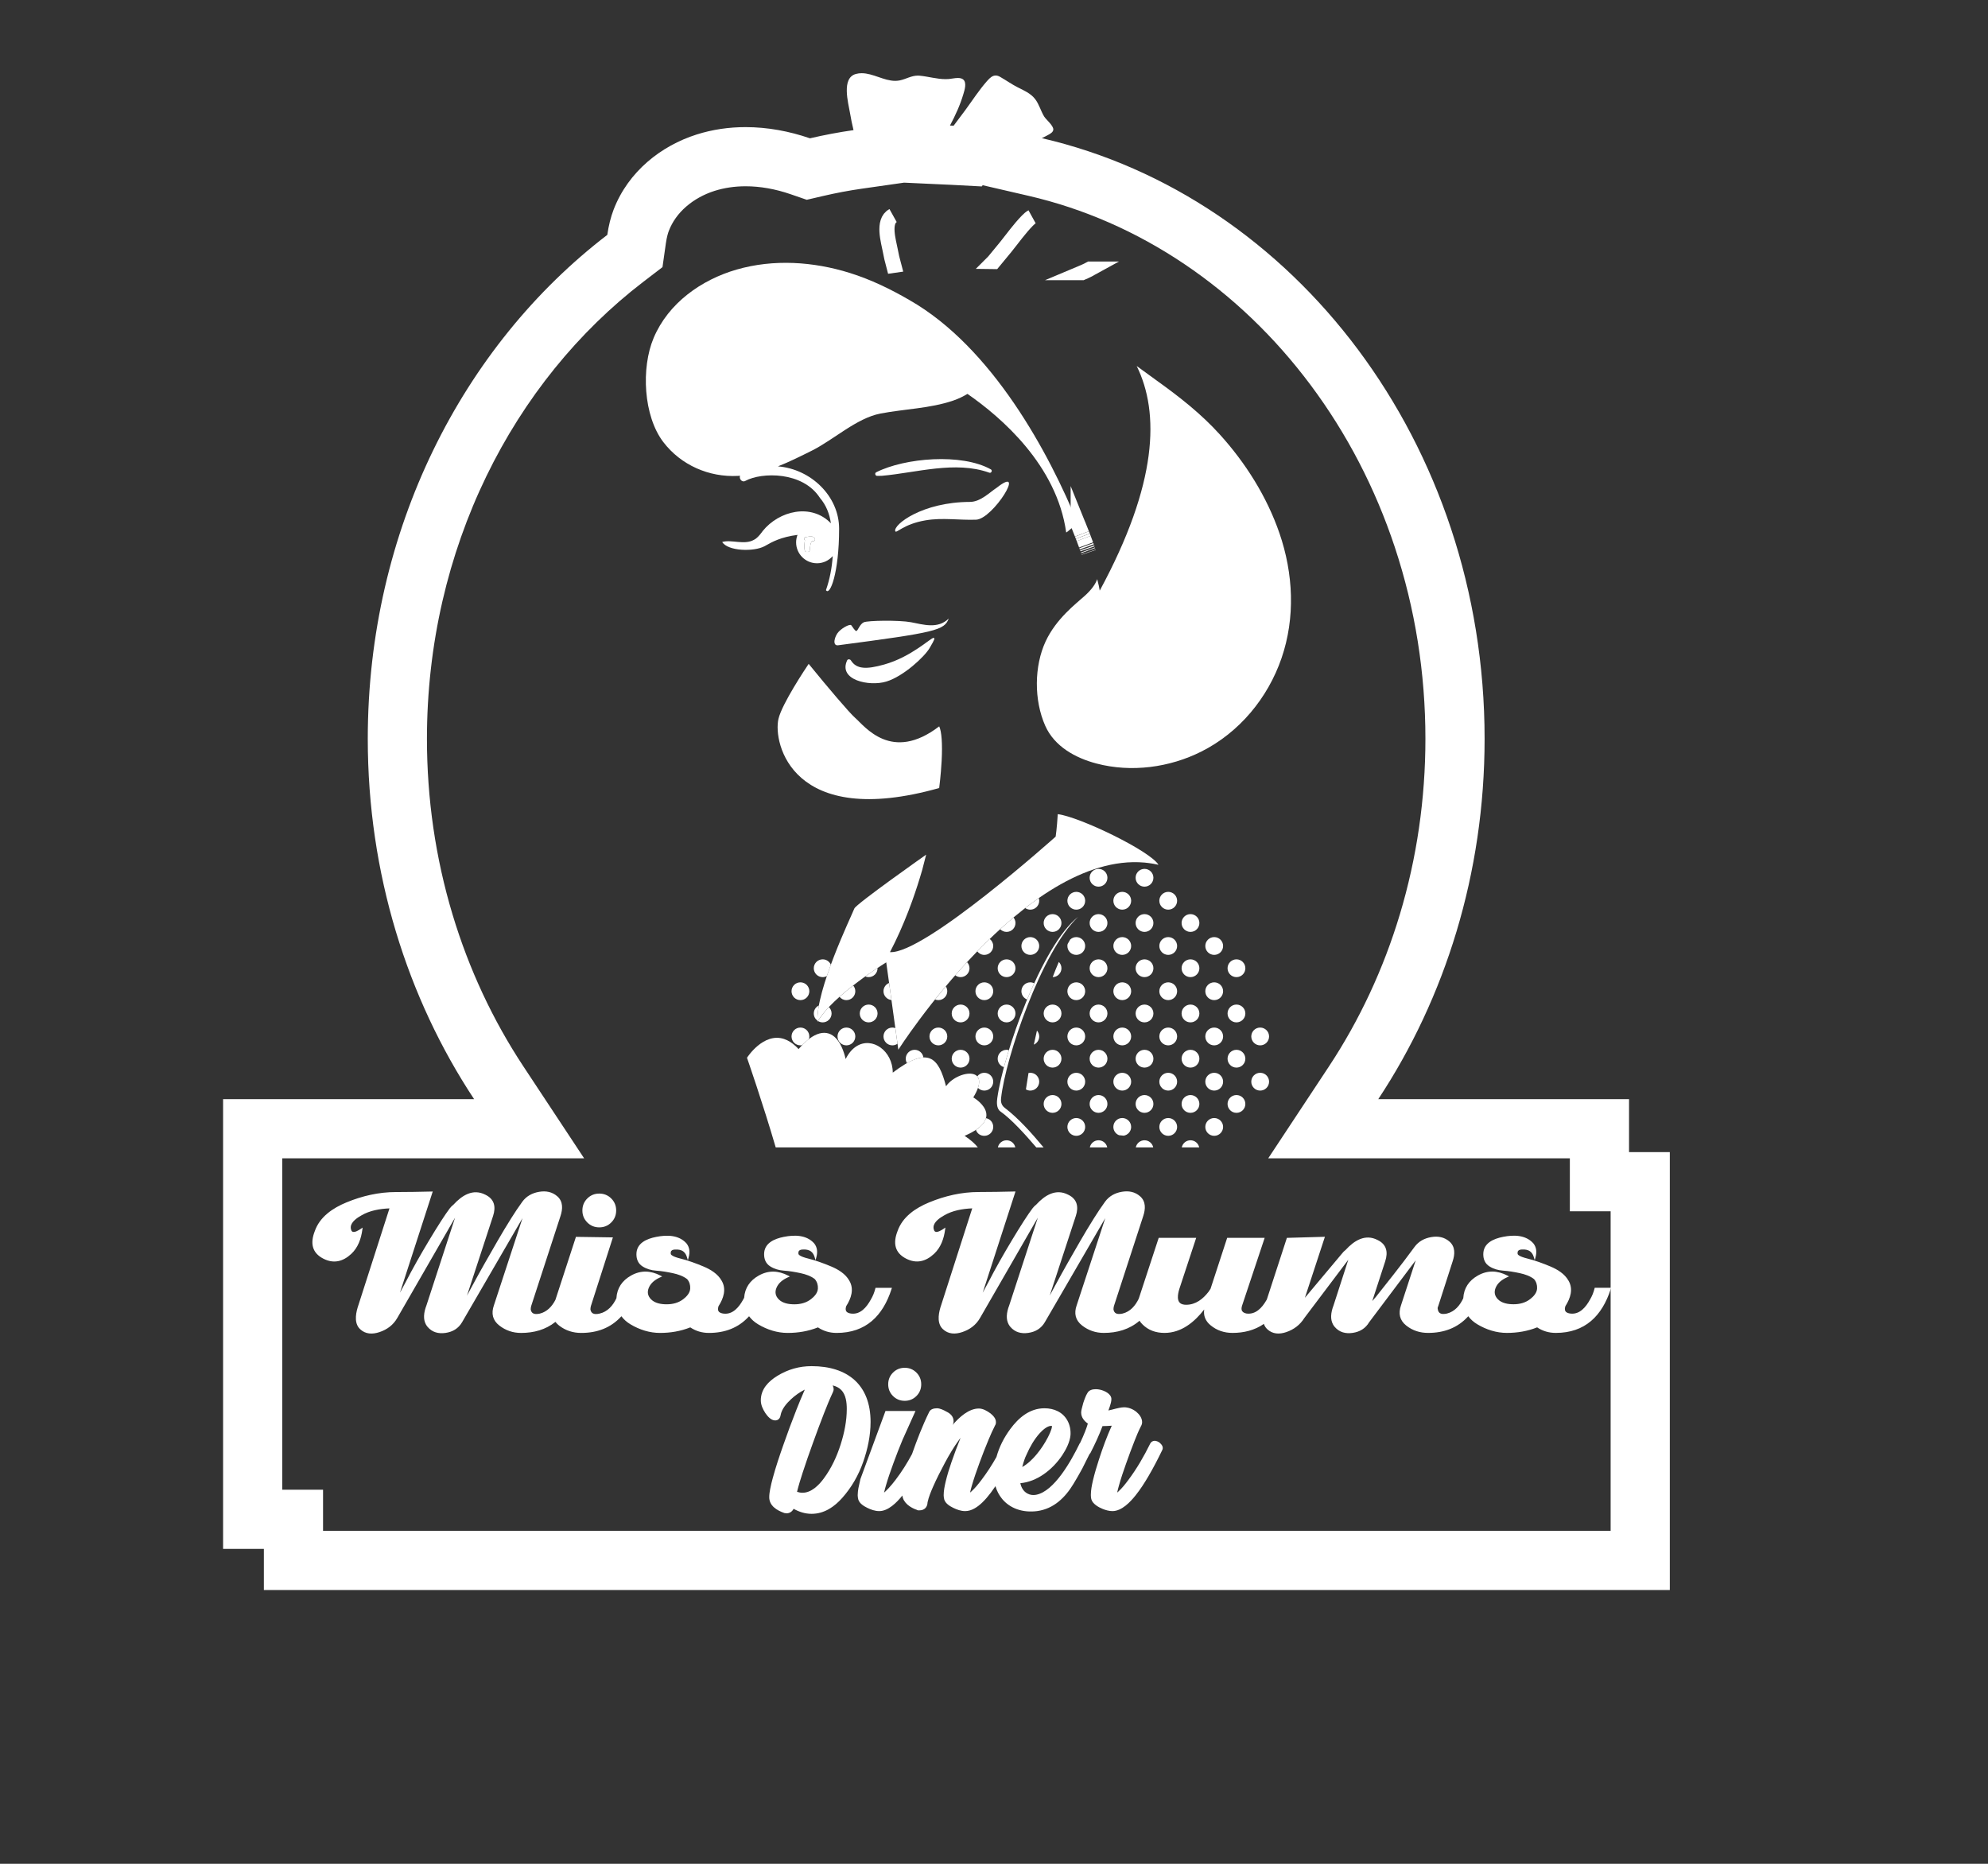 <?xml version="1.0" encoding="UTF-8"?>
<svg id="Layer_1" xmlns="http://www.w3.org/2000/svg" version="1.1" viewBox="0 0 4535.43 4251.97">
  <rect x="0" y="0" width="4535.43" height="4251.97" fill="#333333" stroke="none"/>
  <!-- Generator: Adobe Illustrator 29.1.0, SVG Export Plug-In . SVG Version: 2.1.0 Build 142)  -->
  <defs>
    <style>
      .st0 {
        fill-rule: evenodd;
      }

      .st0, .st1, .st2 {
        fill: #fff;
      }

      .st3 {
        fill: #fff8bd;
      }

      .st4 {
        fill: #fde8d6;
      }

      .st2 {
        stroke: #fff;
        stroke-miterlimit: 22.93;
        stroke-width: 34px;
      }
    </style>
  </defs>
  <path class="st1" d="M2296.42,2229.17c11.22,0,20.31-9.09,20.31-20.3s-9.09-20.29-20.31-20.29-20.3,9.1-20.3,20.29,9.09,20.3,20.3,20.3"/>
  <path class="st1" d="M2296.42,2332.38c11.22,0,20.31-9.09,20.31-20.31s-9.09-20.3-20.31-20.3-20.3,9.09-20.3,20.3,9.09,20.31,20.3,20.31"/>
  <path class="st1" d="M2401.31,2538.76c11.21,0,20.3-9.09,20.3-20.29s-9.09-20.3-20.3-20.3-20.3,9.1-20.3,20.3,9.07,20.29,20.3,20.29"/>
  <path class="st1" d="M2401.31,2435.57c11.21,0,20.3-9.09,20.3-20.3s-9.09-20.3-20.3-20.3-20.3,9.09-20.3,20.3,9.07,20.3,20.3,20.3"/>
  <path class="st1" d="M2401.31,2332.38c11.21,0,20.3-9.09,20.3-20.31s-9.09-20.3-20.3-20.3-20.3,9.09-20.3,20.3,9.07,20.31,20.3,20.31"/>
  <path class="st1" d="M2350.55,2178.42c11.21,0,20.32-9.1,20.32-20.29s-9.11-20.3-20.32-20.3-20.3,9.09-20.3,20.3,9.08,20.29,20.3,20.29"/>
  <path class="st1" d="M1826.11,2241.02c-11.2,0-20.3,9.09-20.3,20.3s9.1,20.3,20.3,20.3,20.3-9.1,20.3-20.3-9.09-20.3-20.3-20.3"/>
  <path class="st1" d="M2401.31,2125.98c11.21,0,20.3-9.09,20.3-20.29s-9.09-20.29-20.3-20.29-20.3,9.09-20.3,20.29,9.07,20.29,20.3,20.29"/>
  <path class="st1" d="M2245.67,2384.82c11.2,0,20.29-9.09,20.29-20.3s-9.09-20.31-20.29-20.31-20.29,9.09-20.29,20.31,9.07,20.3,20.29,20.3"/>
  <path class="st1" d="M2191.53,2435.57c11.22,0,20.3-9.09,20.3-20.3s-9.08-20.3-20.3-20.3-20.3,9.09-20.3,20.3,9.07,20.3,20.3,20.3"/>
  <path class="st1" d="M2245.67,2281.62c11.2,0,20.29-9.09,20.29-20.3s-9.09-20.3-20.29-20.3-20.29,9.09-20.29,20.3,9.07,20.3,20.29,20.3"/>
  <path class="st1" d="M2191.53,2332.38c11.22,0,20.3-9.09,20.3-20.31s-9.08-20.3-20.3-20.3-20.3,9.09-20.3,20.3,9.07,20.31,20.3,20.31"/>
  <path class="st1" d="M2770.1,2178.42c11.23,0,20.29-9.1,20.29-20.29s-9.06-20.3-20.29-20.3-20.31,9.09-20.31,20.3,9.09,20.29,20.31,20.29"/>
  <path class="st1" d="M2665.22,2281.62c11.21,0,20.29-9.09,20.29-20.3s-9.08-20.3-20.29-20.3-20.32,9.09-20.32,20.3,9.08,20.3,20.32,20.3"/>
  <path class="st1" d="M2665.22,2178.42c11.21,0,20.29-9.1,20.29-20.29s-9.08-20.3-20.29-20.3-20.32,9.09-20.32,20.3,9.08,20.29,20.32,20.29"/>
  <path class="st1" d="M2665.22,2384.82c11.21,0,20.29-9.09,20.29-20.3s-9.08-20.31-20.29-20.31-20.32,9.09-20.32,20.31,9.08,20.3,20.32,20.3"/>
  <path class="st1" d="M2715.97,2538.76c11.21,0,20.3-9.09,20.3-20.29s-9.09-20.3-20.3-20.3-20.3,9.1-20.3,20.3,9.07,20.29,20.3,20.29"/>
  <path class="st1" d="M2665.22,2488.01c11.21,0,20.29-9.09,20.29-20.3s-9.08-20.3-20.29-20.3-20.32,9.09-20.32,20.3,9.08,20.3,20.32,20.3"/>
  <path class="st1" d="M2665.22,2075.24c11.21,0,20.29-9.1,20.29-20.31s-9.08-20.3-20.29-20.3-20.32,9.08-20.32,20.3,9.08,20.31,20.32,20.31"/>
  <path class="st1" d="M2611.08,2229.17c11.2,0,20.3-9.09,20.3-20.3s-9.1-20.29-20.3-20.29-20.3,9.1-20.3,20.29,9.08,20.3,20.3,20.3"/>
  <path class="st1" d="M2665.22,2591.21c11.21,0,20.29-9.09,20.29-20.3s-9.08-20.29-20.29-20.29-20.32,9.09-20.32,20.29,9.08,20.3,20.32,20.3"/>
  <path class="st1" d="M2611.08,2435.57c11.2,0,20.3-9.09,20.3-20.3s-9.1-20.3-20.3-20.3-20.3,9.09-20.3,20.3,9.08,20.3,20.3,20.3"/>
  <path class="st1" d="M2715.97,2435.57c11.21,0,20.3-9.09,20.3-20.3s-9.09-20.3-20.3-20.3-20.3,9.09-20.3,20.3,9.07,20.3,20.3,20.3"/>
  <path class="st1" d="M2611.08,2332.38c11.2,0,20.3-9.09,20.3-20.31s-9.1-20.3-20.3-20.3-20.3,9.09-20.3,20.3,9.08,20.31,20.3,20.31"/>
  <path class="st1" d="M2611.08,2125.98c11.2,0,20.3-9.09,20.3-20.29s-9.1-20.29-20.3-20.29-20.3,9.09-20.3,20.29,9.08,20.29,20.3,20.29"/>
  <path class="st1" d="M2611.08,2022.79c11.2,0,20.3-9.09,20.3-20.3s-9.1-20.3-20.3-20.3-20.3,9.09-20.3,20.3,9.08,20.3,20.3,20.3"/>
  <path class="st1" d="M2611.08,2538.76c11.2,0,20.3-9.09,20.3-20.29s-9.1-20.3-20.3-20.3-20.3,9.1-20.3,20.3,9.08,20.29,20.3,20.29"/>
  <path class="st1" d="M2820.85,2538.76c11.23,0,20.3-9.09,20.3-20.29s-9.08-20.3-20.3-20.3-20.3,9.1-20.3,20.3,9.09,20.29,20.3,20.29"/>
  <path class="st1" d="M2820.85,2435.57c11.23,0,20.3-9.09,20.3-20.3s-9.08-20.3-20.3-20.3-20.3,9.09-20.3,20.3,9.09,20.3,20.3,20.3"/>
  <path class="st1" d="M2874.98,2384.82c11.22,0,20.3-9.09,20.3-20.3s-9.08-20.31-20.3-20.31-20.31,9.09-20.31,20.31,9.1,20.3,20.31,20.3"/>
  <path class="st1" d="M2820.85,2229.17c11.23,0,20.3-9.09,20.3-20.3s-9.08-20.29-20.3-20.29-20.3,9.1-20.3,20.29,9.09,20.3,20.3,20.3"/>
  <path class="st1" d="M2874.98,2488.01c11.22,0,20.3-9.09,20.3-20.3s-9.08-20.3-20.3-20.3-20.31,9.09-20.31,20.3,9.1,20.3,20.31,20.3"/>
  <path class="st1" d="M2770.1,2591.21c11.23,0,20.29-9.09,20.29-20.3s-9.06-20.29-20.29-20.29-20.31,9.09-20.31,20.29,9.09,20.3,20.31,20.3"/>
  <path class="st1" d="M2715.97,2125.98c11.21,0,20.3-9.09,20.3-20.29s-9.09-20.29-20.3-20.29-20.3,9.09-20.3,20.29,9.07,20.29,20.3,20.29"/>
  <path class="st1" d="M2715.97,2332.38c11.21,0,20.3-9.09,20.3-20.31s-9.09-20.3-20.3-20.3-20.3,9.09-20.3,20.3,9.07,20.31,20.3,20.31"/>
  <path class="st1" d="M2770.1,2281.62c11.23,0,20.29-9.09,20.29-20.3s-9.06-20.3-20.29-20.3-20.31,9.09-20.31,20.3,9.09,20.3,20.31,20.3"/>
  <path class="st1" d="M2715.97,2229.17c11.21,0,20.3-9.09,20.3-20.3s-9.09-20.29-20.3-20.29-20.3,9.1-20.3,20.29,9.07,20.3,20.3,20.3"/>
  <path class="st1" d="M2770.1,2384.82c11.23,0,20.29-9.09,20.29-20.3s-9.06-20.31-20.29-20.31-20.31,9.09-20.31,20.31,9.09,20.3,20.31,20.3"/>
  <path class="st1" d="M2770.1,2488.01c11.23,0,20.29-9.09,20.29-20.3s-9.06-20.3-20.29-20.3-20.31,9.09-20.31,20.3,9.09,20.3,20.31,20.3"/>
  <path class="st1" d="M2820.85,2332.38c11.23,0,20.3-9.09,20.3-20.31s-9.08-20.3-20.3-20.3-20.3,9.09-20.3,20.3,9.09,20.31,20.3,20.31"/>
  <path class="st1" d="M2455.44,2075.24c11.22,0,20.3-9.1,20.3-20.31s-9.08-20.3-20.3-20.3-20.3,9.08-20.3,20.3,9.08,20.31,20.3,20.31"/>
  <path class="st1" d="M2455.44,2281.62c11.22,0,20.3-9.09,20.3-20.3s-9.08-20.3-20.3-20.3-20.3,9.09-20.3,20.3,9.08,20.3,20.3,20.3"/>
  <path class="st1" d="M2455.44,2488.01c11.22,0,20.3-9.09,20.3-20.3s-9.08-20.3-20.3-20.3-20.3,9.09-20.3,20.3,9.08,20.3,20.3,20.3"/>
  <path class="st1" d="M2455.44,2384.82c11.22,0,20.3-9.09,20.3-20.3s-9.08-20.31-20.3-20.31-20.3,9.09-20.3,20.31,9.08,20.3,20.3,20.3"/>
  <path class="st1" d="M2506.19,2538.76c11.22,0,20.31-9.09,20.31-20.29s-9.09-20.3-20.31-20.3-20.3,9.1-20.3,20.3,9.09,20.29,20.3,20.29"/>
  <path class="st1" d="M2455.44,2591.21c11.22,0,20.3-9.09,20.3-20.3s-9.08-20.29-20.3-20.29-20.3,9.09-20.3,20.29,9.08,20.3,20.3,20.3"/>
  <path class="st1" d="M2552.99,2589.79c3.55.29,7.11.65,10.63,1.07,9.64-1.58,17-9.88,17-19.96,0-11.21-9.1-20.3-20.31-20.3s-20.29,9.09-20.29,20.3c0,8.62,5.39,15.95,12.97,18.89"/>
  <path class="st1" d="M2560.32,2488.01c11.21,0,20.32-9.09,20.32-20.3s-9.11-20.3-20.32-20.3-20.29,9.09-20.29,20.3,9.07,20.3,20.29,20.3"/>
  <path class="st1" d="M2560.32,2281.62c11.21,0,20.32-9.09,20.32-20.3s-9.11-20.3-20.32-20.3-20.29,9.09-20.29,20.3,9.07,20.3,20.29,20.3"/>
  <path class="st1" d="M2560.32,2384.82c11.21,0,20.32-9.09,20.32-20.3s-9.11-20.31-20.32-20.31-20.29,9.09-20.29,20.31,9.07,20.3,20.29,20.3"/>
  <path class="st1" d="M2506.19,2435.57c11.22,0,20.31-9.09,20.31-20.3s-9.09-20.3-20.31-20.3-20.3,9.09-20.3,20.3,9.09,20.3,20.3,20.3"/>
  <path class="st1" d="M2560.32,2075.24c11.21,0,20.32-9.1,20.32-20.31s-9.11-20.3-20.32-20.3-20.29,9.08-20.29,20.3,9.07,20.31,20.29,20.31"/>
  <path class="st1" d="M2560.32,2178.42c11.21,0,20.32-9.1,20.32-20.29s-9.11-20.3-20.32-20.3-20.29,9.09-20.29,20.3,9.07,20.29,20.29,20.29"/>
  <path class="st1" d="M2506.19,2125.98c11.22,0,20.31-9.09,20.31-20.29s-9.09-20.29-20.31-20.29-20.3,9.09-20.3,20.29,9.09,20.29,20.3,20.29"/>
  <path class="st1" d="M2506.19,2229.17c11.22,0,20.31-9.09,20.31-20.3s-9.09-20.29-20.31-20.29-20.3,9.1-20.3,20.29,9.09,20.3,20.3,20.3"/>
  <path class="st1" d="M2506.19,2332.38c11.22,0,20.31-9.09,20.31-20.31s-9.09-20.3-20.31-20.3-20.3,9.09-20.3,20.3,9.09,20.31,20.3,20.31"/>
  <path class="st1" d="M2506.19,2022.79c11.22,0,20.31-9.09,20.31-20.3s-9.09-20.3-20.31-20.3-20.3,9.09-20.3,20.3,9.09,20.3,20.3,20.3"/>
  <path class="st1" d="M1981.76,2291.77c-11.21,0-20.3,9.09-20.3,20.3s9.09,20.31,20.3,20.31,20.3-9.09,20.3-20.31-9.09-20.3-20.3-20.3"/>
  <path class="st1" d="M1931.01,2344.21c-11.21,0-20.3,9.09-20.3,20.3s9.09,20.31,20.3,20.31,20.3-9.09,20.3-20.31-9.08-20.3-20.3-20.3"/>
  <path class="st1" d="M2316.32,2617.66c-1.86-9.29-10.06-16.3-19.9-16.3s-18.03,7.01-19.89,16.3h39.8Z"/>
  <path class="st1" d="M2526.09,2617.66c-1.86-9.29-10.06-16.3-19.9-16.3s-18.04,7.01-19.89,16.3h39.8Z"/>
  <path class="st1" d="M2630.98,2617.66c-1.86-9.29-10.05-16.3-19.9-16.3s-18.04,7.01-19.89,16.3h39.79Z"/>
  <path class="st1" d="M2735.87,2617.66c-1.86-9.29-10.05-16.3-19.9-16.3s-18.04,7.01-19.89,16.3h39.8Z"/>
  <path class="st1" d="M2140.79,2344.21c-11.22,0-20.3,9.09-20.3,20.3s9.09,20.31,20.3,20.31,20.3-9.09,20.3-20.31-9.1-20.3-20.3-20.3"/>
  <path class="st1" d="M2338.94,2071.56c3.29,2.31,7.28,3.68,11.61,3.68,11.21,0,20.32-9.1,20.32-20.3,0-2.14-.42-4.15-1.03-6.09-10.44,7.25-20.74,14.85-30.9,22.71"/>
  <path class="st1" d="M2281.77,2119.68c3.7,3.87,8.88,6.3,14.65,6.3,11.22,0,20.31-9.09,20.31-20.29,0-4.79-1.73-9.14-4.5-12.61-10.34,8.66-20.5,17.55-30.45,26.6"/>
  <path class="st1" d="M2257.92,2142.05c-9.69,9.35-19.17,18.79-28.38,28.28,3.7,4.89,9.52,8.1,16.12,8.1,11.2,0,20.29-9.1,20.29-20.29,0-6.58-3.18-12.38-8.03-16.08"/>
  <path class="st1" d="M2179.26,2224.95c3.41,2.61,7.63,4.22,12.27,4.22,11.22,0,20.3-9.09,20.3-20.3,0-5.4-2.15-10.28-5.6-13.91-9.31,10.07-18.31,20.09-26.97,30"/>
  <path class="st1" d="M2133.17,2280.12c2.36.96,4.92,1.51,7.62,1.51,11.2,0,20.3-9.1,20.3-20.3,0-4.13-1.26-7.97-3.38-11.18-8.61,10.27-16.79,20.3-24.54,29.98"/>
  <path class="st1" d="M2042.61,2345.44c-2.11-.74-4.35-1.23-6.72-1.23-11.23,0-20.3,9.09-20.3,20.3s9.08,20.3,20.3,20.3c4.35,0,8.36-1.39,11.66-3.72l-4.93-35.67Z"/>
  <path class="st1" d="M2028.37,2242.5c-7.49,2.99-12.78,10.27-12.78,18.82,0,10.48,7.97,19.01,18.16,20.09l-5.38-38.91Z"/>
  <path class="st1" d="M1974,2227.62c2.39.99,5.01,1.55,7.76,1.55,11.21,0,20.3-9.1,20.3-20.3,0-.2-.05-.38-.06-.57-7.81,5.18-17.44,11.76-28,19.32"/>
  <path class="st1" d="M1915.31,2274.05c3.72,4.59,9.33,7.58,15.7,7.58,11.22,0,20.3-9.1,20.3-20.3,0-5.01-1.89-9.54-4.9-13.08-10.43,8.13-21.02,16.83-31.1,25.81"/>
  <path class="st1" d="M1868.21,2293.78c-6.86,3.26-11.64,10.19-11.64,18.29,0,6.76,3.33,12.69,8.39,16.39-.3-10.08.9-21.83,3.25-34.67"/>
  <path class="st1" d="M1891,2297.53c-10.05,10.67-18.65,21.39-24.82,31.74,3.12,1.94,6.76,3.11,10.7,3.11,11.21,0,20.3-9.09,20.3-20.31,0-5.71-2.38-10.85-6.18-14.54"/>
  <path class="st1" d="M1886.42,2226.69c2.89-8.61,5.94-17.25,9.09-25.83-3.12-7.22-10.28-12.28-18.64-12.28-11.21,0-20.3,9.1-20.3,20.3s9.1,20.3,20.3,20.3c3.47,0,6.69-.95,9.54-2.49"/>
  <path class="st1" d="M2148.25,1736.06c2.15-39.41-.12-67.74-5.55-78.99-108.81,83.36-169.57,0-192.19-19.8-12.65-11.08-61.69-68.73-105.61-122.76-6.68,9.91-60.97,91.12-68.94,125.59-12.69,55.03,31.05,252.34,366.7,157.65,0,0,3.76-28.18,5.59-61.69"/>
  <path class="st4" d="M2506.88,1336.43c-.47-2.15-1.02-4.47-1.62-6.95.6,2.47,1.15,4.8,1.62,6.95"/>
  <path class="st4" d="M2507.99,1341.84c-.31-1.66-.66-3.42-1.09-5.35.43,1.94.77,3.69,1.09,5.35"/>
  <path class="st4" d="M2508.93,1347.44c3.23-5.98,6.37-11.89,9.43-17.75-3.09,5.87-6.2,11.77-9.43,17.75"/>
  <path class="st4" d="M2508.93,1347.44c-.18-1.31-.43-2.84-.73-4.46.3,1.62.55,3.15.73,4.46"/>
  <path class="st3" d="M2203.23,785.01c5.22,5.26,10.39,10.61,15.48,16.03-5.09-5.42-10.26-10.77-15.48-16.03"/>
  <path class="st3" d="M2074.87,684.6c5.88,3.36,11.68,6.88,17.45,10.49-5.77-3.61-11.57-7.14-17.45-10.49"/>
  <path class="st3" d="M2186.77,768.95c5.04,4.77,10.03,9.63,14.95,14.56-4.93-4.93-9.91-9.79-14.95-14.56"/>
  <path class="st3" d="M2096.36,697.64c5.7,3.64,11.35,7.36,16.94,11.23-5.59-3.87-11.24-7.59-16.94-11.23"/>
  <path class="st3" d="M2114.53,709.74c5.32,3.71,10.57,7.54,15.78,11.44-5.21-3.91-10.46-7.74-15.78-11.44"/>
  <path class="st3" d="M2133.74,723.77c5.51,4.2,10.98,8.48,16.38,12.89-5.39-4.41-10.86-8.7-16.38-12.89"/>
  <path class="st3" d="M2151.66,737.94c5.11,4.2,10.16,8.5,15.16,12.88-5-4.38-10.05-8.68-15.16-12.88"/>
  <path class="st3" d="M2169.33,753c5.38,4.76,10.71,9.61,15.97,14.56-5.26-4.95-10.59-9.8-15.97-14.56"/>
  <path class="st1" d="M2350.55,2488.01c11.21,0,20.32-9.09,20.32-20.3s-9.11-20.3-20.32-20.3c-1.41,0-2.77.14-4.1.41-2.2,13.07-4.17,25.63-5.92,37.44,2.97,1.7,6.36,2.75,10.03,2.75"/>
  <path class="st1" d="M2370.87,2364.52c0-5.17-2-9.83-5.17-13.42-2.52,10.78-4.88,21.48-7.08,32.04,7.2-3.12,12.26-10.28,12.26-18.62"/>
  <path class="st1" d="M2415.62,2194.49c-4.93,11.25-9.61,22.82-14.01,34.65,11.07-.17,20-9.17,20-20.27,0-5.62-2.29-10.7-5.99-14.38"/>
  <path class="st1" d="M2343.27,2280.22c5.2-12.53,10.59-24.93,16.16-37.08-2.69-1.32-5.68-2.13-8.87-2.13-11.22,0-20.3,9.09-20.3,20.3,0,8.64,5.41,15.97,13.02,18.91"/>
  <path class="st1" d="M2290.42,2434.57c3.32-12.38,7.09-25.42,11.22-38.84-1.68-.45-3.41-.76-5.22-.76-11.21,0-20.3,9.09-20.3,20.3,0,9.11,6.05,16.73,14.3,19.3"/>
  <path class="st1" d="M2106.65,2412.42c-1.39-9.85-9.77-17.45-20-17.45-11.22,0-20.31,9.09-20.31,20.3,0,3.71,1.07,7.12,2.79,10.11,14.95-8.37,27.26-12.51,37.51-12.96"/>
  <path class="st1" d="M2245.67,2447.41c-6.63,0-12.45,3.22-16.15,8.13,4.65,5.13,5.87,13.67,1.58,26.28,3.69,3.81,8.84,6.19,14.56,6.19,11.2,0,20.29-9.09,20.29-20.3s-9.09-20.3-20.29-20.3"/>
  <path class="st1" d="M2249.41,2550.96c-.05.15-.12.33-.17.48-1.93,6.49-6.47,13.31-14.79,20.27-2.4,2.06-5.04,4.06-7.94,5.91,2.56,8.27,10.05,13.6,19.16,13.6,11.2,0,20.29-9.09,20.29-20.31,0-10.07-6.94-18.35-16.55-19.95"/>
  <path class="st1" d="M1826.11,2384.82c1.32,0,2.6-.15,3.85-.39,5.25-5.45,10.41-10.1,15.47-13.96.58-1.9.99-3.87.99-5.95,0-11.21-9.09-20.31-20.3-20.31s-20.3,9.09-20.3,20.31,9.1,20.3,20.3,20.3"/>
  <path class="st1" d="M2455.44,2137.83c-5.41,0-10.3,2.15-13.94,5.6-1.97,3.34-3.91,6.73-5.82,10.19-.33,1.46-.54,2.95-.54,4.51,0,11.19,9.08,20.29,20.3,20.29s20.3-9.1,20.3-20.29-9.08-20.3-20.3-20.3"/>
  <path class="st1" d="M2292.09,2527.27c-9.65-7.29-8.68-17.72-8.21-22.11,9.78-91.33,92.51-335.28,175.75-413.45-83.95,65.42-170.29,312.41-184.4,413.36-1.09,7.75-2.62,23.63,7.16,30.54,25.4,17.94,57.03,53.04,81.86,82.06h16.59c-26.72-32.09-57.44-66.75-88.75-90.4"/>
  <path class="st1" d="M2200.66,2591.19c98.91-42.39,19.78-87.61,19.78-87.61,19.81-32.19,15.21-48.12,1.65-52.76-17.4-5.95-49.54,6.66-63.82,27.31,0,0,0,0,0,0,0,0,0,0,0,0-16.98-65.01-39.58-93.27-121.54-31.09,0-49.55-46.67-82.95-82.79-60.15-9.21,5.81-17.73,15.27-24.62,29.05,0,0,0,0,0,0,0,0,0,0,0,0-5.04-20.98-12.31-36.48-21.32-46.42-21.32-23.55-52.31-15.94-86.1,23.81-.12-.13-.24-.26-.37-.39-.48-.52-.95-1.02-1.43-1.52-.22-.23-.43-.45-.65-.67-.51-.52-1.02-1.04-1.53-1.54-.1-.1-.19-.19-.29-.29-.65-.64-1.3-1.26-1.94-1.86-.07-.06-.14-.13-.2-.19-9-8.36-17.82-13.57-26.31-16.44v-.05c-47.69-16.1-84.98,42.75-84.98,42.75,0,0,36.04,103.6,65.54,204.53h461.21c-6.6-8.41-16.48-17.26-30.29-26.47Z"/>
  <path class="st4" d="M2503.15,1321.25s0,0-.01.01c.09.32.17.63.25.94-.09-.33-.15-.61-.24-.95"/>
  <path class="st4" d="M2503.39,1322.2c.64,2.4,1.24,4.72,1.78,6.89-.53-2.16-1.14-4.49-1.78-6.89"/>
  <path class="st1" d="M2613.1,1968.05c2.34.24,4.69.51,7.04.81,1.99.26,3.98.54,5.98.85,1.73.27,3.45.52,5.18.83,3.9.69,7.79,1.46,11.68,2.36-19.08-31.8-180.24-109.51-229.8-115.54,0,0,0,0,0,0-1.92,32.27-4.79,51.23-4.79,51.23h0s-299.6,268.52-378.03,263.57h0s.05-.07.09-.15c3.78-7.25,7.44-14.57,11.03-21.96.27-.56.54-1.14.81-1.7,3.38-7,6.66-14.05,9.86-21.15.24-.54.49-1.07.73-1.62,6.78-15.15,13.17-30.5,19.15-45.94l.25-.65c2.95-7.62,5.81-15.28,8.56-22.93.09-.25.18-.5.27-.75,8.51-23.65,16.13-47.41,22.9-70.89,5.19-19.81,8.92-34.66,8.92-34.66,0,0-159.56,112.27-163.81,122.87-8.02,20.07-88.34,186.45-84.09,258.52,34.59-60.77,156.85-135.67,156.85-135.67l27.57,199.27s287.99-450.53,560.75-426.96c.97.09,1.94.16,2.91.25"/>
  <path class="st1" d="M1998.72,1077.52c65.81-33.24,195.12-43.9,261.65-6.81,4.77,2.44,1.02,9.87-3.81,7.48-77.51-27.48-165.6.25-244.08,7.22-7.24.38-11.51.21-11.51.21-4.17-.03-5.8-5.95-2.24-8.1"/>
  <path class="st1" d="M2111.6,1187.06c38.9-6.59,76.34-.05,115.23-1.47,38.88-1.42,116.81-127.67,47.22-72.99-16.34,10.69-37.06,32.36-61.18,32.43-109.03.3-174.91,51.94-170.48,66.6,2.06,6.81,17.62-15.83,69.2-24.56"/>
  <path class="st1" d="M2164.41,1411.01c-24.74,24.87-58.72,13.59-86.08,8.5-27.35-5.08-98.63-4.03-107.71.16-9.07,4.19-13.4,18.84-16.63,19.82-3.24.98-9.43-10.39-11.97-13.14-2.86-3.1-19.16,4.81-28.69,14.86-9.53,10.05-15.28,32.72-1.13,30.86,222.07-29.19,242.5-34.04,252.21-61.06"/>
  <path class="st1" d="M1855.11,1234.57c-.42-.05-.86-.06-1.3-.11-4.82-.33-6.37,17.44-6.41,20.53-.03,3.19-3.48,4.79-6,3.98-2.04.51-4.45-.26-5.26-2.83-2.22-6.99-.92-15.88.2-23.51-2.4-2.11-2.55-6.58,1.39-7.23,1.3-.21,2.62-.39,3.92-.58,2.84-.76,5.72-1.06,8.67-.88.44-.02.84-.09,1.27-.1-.01.03-.01.09-.02.12.4.04.76-.02,1.18.03,1.44.21,2.27,1.03,2.73,2.06.25.03.5,0,.79.06,4.77.76,3.68,9.03-1.15,8.45"/>
  <path class="st1" d="M2129.87,1455.26c3.45.49,2.92,2.8-9.02,23.11-11.93,20.31-59.78,64.6-98.72,76.48-38.94,11.89-110.93-3.33-89.21-48.87,2.13-2.82,6.5-2.31,8.37.65,12.89,20.33,35.41,20.68,75.79,9.4,62.55-17.48,106.92-61.6,112.79-60.77"/>
  <path class="st1" d="M2074.87,684.6v-.03c-43.26-25.11-88.22-46.95-136.49-62-83.03-25.89-173.61-31.91-257.77-7.61-80.82,23.34-155.85,76.64-189.33,155.85-28.99,68.58-23.43,178.38,22.17,237.89,40.24,52.5,104.24,80.46,169.97,76.98,1.63-.09,3.23-.26,4.86-.38-2.55,7,4.59,16.28,12.29,11.7,36.78-19.98,131-22.04,170.09,38.99,14.13,16.41,21.91,36.43,24.94,57.84-44.72-46.39-118.05-28.86-155.57,17.62,0,0-10.64,15.87-19.88,20-22.19,12.68-51.05-1.28-72.53,5.01,12.84,21.06,72.49,22.9,97.04,9.41,1.1-.6,2.25-1.25,3.47-1.94,12.87-7.26,33.24-18.84,71.33-23.66-2.05,5.3-3.21,11.04-3.21,17.06,0,26.33,21.36,47.69,47.7,47.69,14.31,0,27.09-6.4,35.84-16.41-1.76,26.97-6.98,53.74-15.44,77.68,8.95,14.25,30.02-39.12,30.02-140.07,0-74.29-64.26-136.16-139.56-142.28,26.34-10.38,51.89-23.19,77.15-35.76,49.6-24.69,102.14-74.26,156.77-84.75,54.88-10.54,112.55-11.43,165.77-29.51,11.92-4.05,22.67-9.26,32.71-15.31,77.26,53.48,203.85,162.81,225.22,316.11,3.94-1.32,14.5-13.83,27.14-18.72-65.8-161.96-195.92-403.8-384.69-511.4M1855.11,1234.57c-.42-.05-.86-.06-1.3-.11-4.82-.33-6.37,17.44-6.41,20.53-.03,3.19-3.48,4.79-6,3.98-2.04.51-4.45-.26-5.26-2.83-2.22-6.99-.92-15.88.2-23.51-2.4-2.11-2.55-6.58,1.39-7.23,1.3-.21,2.62-.39,3.92-.58,2.84-.76,5.72-1.06,8.67-.88.44-.02.84-.09,1.27-.1-.01.03-.01.09-.02.12.4.04.76-.02,1.18.03,1.44.21,2.27,1.03,2.73,2.06.25.03.5,0,.79.06,4.77.76,3.68,9.03-1.15,8.45Z"/>
  <path class="st1" d="M2918.97,1216.49c-28.74-83.43-77.15-160.3-136.29-225.54-42.42-46.8-91.57-85.39-142.75-122.05-15.55-11.13-31.08-22.55-46.69-33.93,52.58,106.62,48.07,267.99-84.3,512.47-.79-5.83-2.73-14.75-5.79-26.18-3.8,10.89-11.99,23.24-28.72,38.33-19.99,18.03-64.63,51.57-88.87,103.53-26.23,56.27-26.99,133.95-.92,192.68,20.93,47.17,68.94,73.46,116.88,86.07,79.35,20.9,166.63,9.28,239.55-27.45,86.29-43.43,151.29-121.82,182.58-212.76,31.88-92.63,27-193.21-4.67-285.17"/>
  <path class="st1" d="M3571.32,2979.72c-1.16,3.56-2.03,8.18.04,11.55,2.23,3.62,7.29,4.87,11.21,5.37,21.36,2.73,35.63-15.01,44.84-31.8l.02-.04.02-.04c4.73-7.85,8.11-16.37,10.33-25.26l.4-1.61h37.47l-.9,2.78c-19.77,61.51-58.73,100.14-125.36,100.14-15.47,0-29.72-4.09-42.54-12.65-22.04,8.82-45.34,12.65-69.04,12.65s-46.75-7.26-67.46-19.68c-8.04-4.82-15.11-10.86-20.63-18.39-24.12,26.73-55.58,38.07-91.6,38.07-18.6,0-35.52-5.26-50.08-16.91-15.1-12.09-18.09-27.88-11.85-45.78l33.6-102.9-106.14,141.15c-8.47,14.34-21.49,22.08-37.89,24.42-15.83,2.26-30.08-1.27-40.68-13.65-1.52-1.77-2.85-3.69-3.97-5.74-3.26-5.98-4.43-12.6-4.21-19.36.27-8.16,2.52-16.39,5.44-23.98l33.67-104.17-100.38,133.11c-9.8,15.5-23.65,26.01-40.99,31.93-15.72,5.36-31.42,5.03-43.87-6.94-3.44-3.3-5.83-7.29-7.39-11.71-21.26,14.65-45.8,20.52-71.58,20.52-18.75,0-35.64-5.53-50.1-17.52-11.99-9.94-16.39-22.13-14.43-35.89-22.4,28.82-52.2,53.41-90.51,53.41-19.52,0-37.08-5.83-50.86-20.03-2.31-2.38-4.39-4.95-6.21-7.71-23.05,19.84-51.2,27.74-81.52,27.74-18.41,0-34.93-5.59-49.46-16.89-15.38-11.97-18.77-27.7-12.46-45.8l65.32-199.16-137.8,237.3c-8.41,14.49-21.56,22.2-37.95,24.53-15.83,2.26-30.07-1.27-40.68-13.65-1.52-1.77-2.85-3.69-3.97-5.74-3.26-5.98-4.43-12.6-4.21-19.36.27-8.16,2.52-16.39,5.44-23.98l65.28-200.11-131.89,228.9c-9.19,15.95-23.13,26.29-40.52,32.08-15.85,5.28-31.88,5.14-44.44-6.94-.98-.95-1.9-1.96-2.74-3.04-11.14-14.33-6.09-36.47-.75-52l70.72-220.28c-21.81.89-45.17,4.87-64.09,16.05l-.04.02c-9.29,5.21-23.79,14.76-24.22,26.81-.06,1.64.14,3.26.57,4.84v.03s.02.03.02.03c.45,1.93,1.29,4.13,3.06,5.22,5,3.07,15.59-3.82,19.5-6.5l3.95-2.71-.63,4.75c-2.75,20.57-9.78,40.87-25.33,55.31-18.86,17.52-40.09,22.82-63.49,10.91-26.59-13.54-30.09-36.08-19.83-62.53,11.34-33.02,41.32-53.08,72.24-65.84,36.02-14.85,73.91-23.66,112.98-23.66,26.99,0,54.01-.53,81-1.17l3.01-.07-74.79,230.85,12.38-22.9c16.82-32.77,35.15-64.86,54.1-96.43,9.01-15.01,18.15-29.97,27.65-44.68,3.51-5.44,7.08-10.86,10.75-16.2,2.82-4.1,5.7-8.18,8.72-12.14,2.44-3.21,5.26-6.08,8.47-8.52,19.37-21.19,44.62-37.24,72.83-22.65,20.68,9.9,24.36,27.62,17.55,48.39l-59.54,181.77,12.18-22.54c18.59-34.4,37.97-68.42,57.59-102.25,10.1-17.41,20.41-34.72,31.16-51.74,8.07-12.78,16.42-25.5,25.34-37.71,9.45-12.92,22.76-19.91,38.36-22.57,15.4-2.63,29.86-.04,41.71,10.49,13.27,11.79,12.15,28.93,7.07,44.54l-66.93,205.47c-.61,2.41-1.07,4.98-1.09,7.48.44,2.96,1.47,5.96,3.76,8,4.37,3.88,11.91,2.98,17.07,1.83,17.71-4.42,29.16-18.06,36.84-33.95l45.52-138.77h85.53l-38.49,116.68c-1.86,6.13-3.49,13.21-3.25,19.65.16,4.12,1.13,8.4,4.04,11.48,3.72,3.94,9.61,4.87,14.78,4.87,21.72,0,38.36-13.09,51.12-29.64,1.49-2.25,2.99-4.51,4.5-6.75l37.98-116.29h85.55l-51.44,154.32c-1.29,3.88-2.26,8.89-.02,12.63,2.07,3.44,6.35,4.98,10.09,5.73,20.84,2.67,35.1-13,44.79-29.51l.02-.03.02-.03c.52-.82.98-1.69,1.47-2.54l45.75-140.52,86.75-2.48-45.66,139.18,84.47-100.72c2.42-3.21,5.25-6.05,8.45-8.47,19.37-21.19,44.62-37.25,72.83-22.66,20.67,9.91,24.32,27.61,17.55,48.38l-29.63,91,8.35-9.63c13.39-16.74,26.65-33.59,39.89-50.45,16.38-20.85,32.45-41.96,48.11-63.37,9.45-12.92,22.76-19.91,38.36-22.58,15.4-2.63,29.86-.03,41.71,10.49,13.29,11.81,12.27,28.92,7.08,44.53l-32.93,102.35-.08.15c-.99,1.97-1.79,4.39-1.06,6.58l.06.19.03.19c.43,3.01,1.45,6.07,3.78,8.14,4.37,3.89,11.92,2.98,17.08,1.83,18.06-4.51,29.59-18.56,37.26-34.79,1.28-23.34,12.98-40.43,33.25-51.91,22.18-12.56,44.76-11.65,67.22-.04l3.94,2.04-4.05,1.8c-11.16,4.97-21.73,12.43-26.49,24.11-3.96,9.72-2.39,18.3,4.86,25.92,9.04,9.49,23.55,11.67,36.04,11.67,13.84,0,27-3.3,38.04-11.88,7.61-5.92,15.18-14.08,15.62-24.25.35-7.98-1.76-15.19-6.99-21.26-9.04-7.16-21.32-11.16-32.44-13.56-12.62-2.73-25.57-4.94-38.46-5.82-11.05-.76-21.57-3.76-30.95-9.72-9.91-6.3-13.91-16.11-13.91-27.64,0-25.58,23.47-35.38,45.18-39.67,23.98-4.73,51.33-4.81,68.95,14.76l.04.05.04.05c7.32,9.18,8.04,20.15,5.09,31.24l-1.95,7.34-2.15-7.29c-1.45-4.92-3.89-9.5-8.01-12.7-5.13-3.98-11.71-4.9-18.03-4.58h-.06s-.06,0-.06,0c-3.11,0-7.47.44-9.53,3.13-1.34,1.75-1.48,4.15-1.27,6.27v.11s.01.11.01.11c0,2.07,3.23,4.04,4.76,4.88,2.21,1.21,4.64,2.18,7.02,3.01,3.3,1.16,6.7,2.11,10.1,2.96,18.11,4.53,35.96,11.09,53.16,18.31,15.85,6.66,32.3,16.65,40.94,32,11.68,19.46,4.44,40.64-6.93,58.4"/>
  <path class="st1" d="M1858.99,2918.09c-9.05-7.16-21.32-11.16-32.44-13.56-12.62-2.73-25.57-4.94-38.46-5.82-11.05-.76-21.56-3.76-30.95-9.72-9.92-6.3-13.91-16.11-13.91-27.64,0-25.57,23.48-35.38,45.18-39.67,23.99-4.73,51.33-4.81,68.95,14.76l.04.05.04.05c7.33,9.18,8.04,20.15,5.1,31.24l-1.95,7.34-2.15-7.28c-1.45-4.92-3.89-9.5-8.01-12.69-5.13-3.98-11.71-4.9-18.03-4.58h-.06s-.06,0-.06,0c-3.11,0-7.47.44-9.53,3.13-1.35,1.75-1.48,4.15-1.27,6.27v.11s.01.11.01.11c0,2.07,3.23,4.04,4.76,4.88,2.21,1.21,4.64,2.18,7.01,3.01,3.3,1.16,6.7,2.11,10.09,2.95,18.11,4.53,35.97,11.09,53.16,18.31,15.85,6.66,32.3,16.65,40.93,32,11.68,19.46,4.44,40.64-6.93,58.4-1.16,3.56-2.03,8.18.04,11.55,2.23,3.62,7.29,4.87,11.21,5.37,21.36,2.74,35.63-15.01,44.84-31.8l.02-.04.02-.04c4.72-7.86,8.11-16.37,10.34-25.26l.4-1.61h37.47l-.9,2.78c-19.77,61.51-58.73,100.14-125.36,100.14-15.47,0-29.72-4.09-42.54-12.65-22.04,8.82-45.34,12.65-69.04,12.65s-46.75-7.26-67.46-19.69c-8.03-4.82-15.1-10.85-20.63-18.38-24.12,26.73-55.58,38.07-91.6,38.07-15.47,0-29.73-4.09-42.54-12.65-22.04,8.81-45.34,12.65-69.04,12.65s-46.75-7.26-67.47-19.69c-8.03-4.82-15.1-10.85-20.62-18.38-24.12,26.73-55.59,38.07-91.6,38.07-18.77,0-35.81-5.34-50.64-16.89-3.1-2.42-5.9-5.17-8.26-8.3-22.59,18.07-49.69,25.2-78.51,25.2-18.41,0-34.93-5.58-49.47-16.89-15.39-11.97-18.76-27.7-12.46-45.8l65.32-199.16-137.79,237.3c-8.41,14.49-21.57,22.19-37.95,24.53-15.83,2.26-30.08-1.27-40.68-13.65-1.51-1.77-2.84-3.68-3.96-5.72-3.26-5.98-4.44-12.61-4.22-19.37.26-8.16,2.52-16.4,5.43-23.99l65.28-200.11-131.89,228.9c-9.19,15.95-23.13,26.28-40.52,32.08-15.85,5.28-31.88,5.14-44.44-6.95-.98-.94-1.9-1.96-2.73-3.03-11.14-14.33-6.1-36.48-.75-52.01l70.72-220.27c-21.81.88-45.16,4.87-64.08,16.05l-.04.02c-9.29,5.21-23.79,14.76-24.22,26.8-.06,1.64.14,3.26.57,4.85v.04s.02.04.02.04c.44,1.93,1.29,4.13,3.06,5.22,5,3.07,15.6-3.83,19.5-6.5l3.95-2.71-.63,4.75c-2.75,20.56-9.78,40.88-25.33,55.31-18.86,17.51-40.1,22.82-63.49,10.91-26.59-13.54-30.1-36.08-19.83-62.53,11.34-33.02,41.32-53.08,72.24-65.84,36.02-14.86,73.91-23.66,112.98-23.66,26.99,0,54.01-.53,81-1.17l3.01-.07-74.79,230.85,12.38-22.9c16.82-32.77,35.15-64.86,54.09-96.43,9.01-15.01,18.15-29.97,27.65-44.68,3.51-5.44,7.08-10.86,10.75-16.2,2.82-4.1,5.7-8.18,8.72-12.14,2.44-3.21,5.26-6.08,8.48-8.52,19.37-21.19,44.62-37.24,72.83-22.65,20.67,9.91,24.36,27.62,17.55,48.39l-59.55,181.79,12.19-22.55c18.59-34.4,37.97-68.42,57.58-102.25,10.1-17.41,20.41-34.72,31.16-51.74,8.07-12.78,16.42-25.51,25.34-37.71,9.45-12.92,22.77-19.91,38.36-22.57,15.4-2.63,29.86-.04,41.71,10.49,13.27,11.8,12.16,28.93,7.07,44.54l-66.93,205.47c-.6,2.42-1.07,4.99-1.09,7.48.44,2.96,1.47,5.96,3.77,8,4.37,3.88,11.91,2.97,17.07,1.83,16.69-4.16,27.84-16.52,35.54-31.36l46.82-143.73,84.32,1.24-50.19,156.54c-.61,2.41-1.08,4.99-1.1,7.49.44,2.99,1.49,6.01,3.81,8.06,4.39,3.89,11.86,2.96,17.07,1.75,18.59-4.32,30.51-18.42,38.42-34.99,1.35-23.25,13.03-40.27,33.23-51.71,22.18-12.57,44.77-11.64,67.22-.04l3.94,2.04-4.05,1.8c-11.16,4.97-21.74,12.43-26.5,24.1-3.96,9.72-2.39,18.31,4.86,25.92,9.04,9.5,23.56,11.67,36.04,11.67,13.84,0,26.99-3.3,38.03-11.88,7.61-5.92,15.18-14.08,15.62-24.24.35-7.99-1.76-15.2-6.99-21.27-9.04-7.16-21.32-11.16-32.44-13.56-12.62-2.73-25.57-4.94-38.45-5.82-11.05-.76-21.56-3.76-30.95-9.72-9.92-6.3-13.91-16.11-13.91-27.64,0-25.58,23.47-35.38,45.18-39.67,23.99-4.73,51.33-4.81,68.95,14.76l.04.05.04.05c7.33,9.18,8.04,20.15,5.09,31.24l-1.95,7.35-2.15-7.29c-1.45-4.91-3.89-9.5-7.99-12.69-5.13-3.99-11.72-4.91-18.04-4.58h-.06s-.05,0-.05,0c-3.11,0-7.46.44-9.52,3.13-1.35,1.76-1.49,4.15-1.27,6.27v.11s.01.11.01.11c0,2.07,3.23,4.04,4.76,4.88,2.21,1.21,4.64,2.18,7.02,3.01,3.3,1.16,6.7,2.11,10.09,2.95,18.11,4.53,35.97,11.09,53.16,18.31,15.85,6.66,32.29,16.65,40.94,32,11.68,19.46,4.43,40.64-6.94,58.4-1.16,3.56-2.03,8.18.05,11.55,2.23,3.62,7.29,4.87,11.21,5.37,21.36,2.74,35.63-15.01,44.84-31.8l.02-.04.02-.04c.81-1.35,1.55-2.74,2.28-4.13,1.65-22.78,13.32-39.43,33.13-50.65,22.18-12.57,44.76-11.65,67.22-.04l3.94,2.04-4.05,1.8c-11.16,4.97-21.73,12.43-26.49,24.1-3.96,9.72-2.39,18.31,4.85,25.92,9.04,9.5,23.55,11.67,36.04,11.67,13.84,0,27-3.3,38.04-11.88,7.61-5.92,15.18-14.08,15.62-24.24.35-7.99-1.76-15.2-6.99-21.27"/>
  <path class="st1" d="M1367.2,2800.04c-10.63,0-19.82-3.67-27.35-11.2-7.53-7.53-11.19-16.71-11.19-27.35s3.67-19.83,11.19-27.35c7.53-7.53,16.72-11.19,27.35-11.19s19.83,3.67,27.35,11.19c7.52,7.52,11.19,16.73,11.19,27.35s-3.67,19.82-11.19,27.35c-7.52,7.52-16.72,11.2-27.35,11.2"/>
  <path class="st0" d="M2064.02,3195.74c-10.39,0-19.37-3.59-26.73-10.94-7.36-7.36-10.94-16.33-10.94-26.72s3.59-19.38,10.94-26.73c7.35-7.35,16.34-10.94,26.73-10.94s19.38,3.59,26.73,10.94c7.35,7.35,10.94,16.35,10.94,26.73s-3.58,19.37-10.94,26.72c-7.35,7.35-16.34,10.94-26.73,10.94"/>
  <path class="st0" d="M1851.58,3116.66c-28.15,0-53.85,7.34-77.87,21.99-20.64,12.58-38,30.37-38,56.01,0,10.49,4.65,20.23,10.22,28.86l.06.09.06.09c4.96,7.21,12.89,16.75,22.45,16.75,7.2,0,11.35-5.13,12.35-11.86,2.48-14.09,13.49-26.95,23.73-36.44,9.48-8.77,19.98-16.23,31.49-22.01-6.62,14.97-12.86,30.1-18.89,45.32-10.65,26.89-20.61,54.05-30.18,81.35-8.66,24.7-17.05,49.54-23.92,74.8-2.3,8.47-4.44,17-6.05,25.63-1.13,6.04-2.09,12.29-2.09,18.44,0,19.5,17.42,30,33.73,35.76l1.19.42h.85c1.3.21,2.43.57,3.8.57,7.05,0,13-4.23,16.01-10.33,12.74,7.15,26.37,11.46,41.08,11.46,28.57,0,51.58-15.71,69.93-36.38,21.38-24.09,37.2-51.77,47.79-82.16,10.22-29.32,16.8-60.01,16.8-91.16,0-84.75-52.43-127.18-134.53-127.18ZM1918.06,3294.75c-8.91,28.05-21.35,55-39.02,78.66-11.31,15.14-28.08,32.09-48.38,32.09-4.11,0-8.35-.89-12.3-2.21,3.61-14.57,8.06-28.93,12.68-43.21,7.37-22.81,15.35-45.41,23.49-67.96,8.21-22.76,16.57-45.46,25.4-67.98,6.31-16.11,12.82-32.16,20.13-47.84l.18-.38.13-.4c.66-1.98,1.51-3.55,1.51-5.72,0-3.38-.8-6.43-2.3-9.21,7.4,1.78,14.35,4.95,19.77,10.55,10.68,11.02,12.49,28.73,12.49,43.32,0,27.12-5.6,54.53-13.79,80.3Z"/>
  <path class="st0" d="M2646.64,3292.27c-.69-.61-1.4-1.19-2.14-1.74l-.25-.19-.26-.16c-4.37-2.73-9.64-4.42-14.57-2.06-2.47,1.18-4.32,3.17-5.52,5.61-14.18,28.83-30.35,56.74-49.6,82.5-6.86,9.19-14.3,18.71-22.81,26.43-.88.8-1.79,1.59-2.74,2.36,1.09-5.14,2.42-10.23,3.82-15.29,4.75-17.13,10.48-33.98,16.45-50.72,6.24-17.53,12.61-35.02,19.48-52.32,4.42-11.13,8.96-22.3,14.45-32.95,1.68-2.71,2.67-6.15,2.67-9.33,0-9.25-6.19-17.76-13.07-23.41-7.85-6.43-17.98-10.5-28.19-10.5-3.72,0-7.55.69-11.19,1.41-5.4,1.08-10.75,2.45-16.06,3.9-2.8.67-5.6,1.34-8.41,1.99,1.28-3.35,2.49-6.73,3.58-10.14,1.57-4.9,3.25-10.65,3.25-15.81,0-12.06-15.86-19.3-25.84-21.5-3.2-.71-6.49-1.11-9.77-1.11-7.65,0-15.84,1.97-19.45,9.44-1.66,2.61-2.96,5.51-4.15,8.36-1.81,4.33-3.37,8.77-4.85,13.22l-.06.18-.05.18c-1.2,4.3-2.38,8.6-3.4,12.94-.66,2.81-1.39,5.92-1.39,8.81,0,11.02,6.7,19.3,15.24,25.33-1.75,6.06-3.88,12.01-6.17,17.88-3.43,8.8-7.28,17.43-11.31,25.97-.99,1.07-1.75,2.33-2.27,3.69-17.35,35.41-56.46,107.31-98.54,114.92-6.65,1.2-13.39.42-19.39-2.77-9.14-4.85-14.36-13.86-16.32-23.72,18.94-1.69,36.71-9.11,52.38-19.75,17.01-11.55,31.99-27.16,43.37-44.25,8.59-12.89,17.36-30.22,18.68-45.81v-.05s.01-.1.01-.1c.72-11.33-1.49-22.88-6.98-32.86-10.75-19.53-30.72-28.08-52.35-28.08-33.9,0-59.2,21.64-78.28,47.66-14.1,19.22-25.04,40.44-31.33,63.48-10.21,18.16-21.57,35.7-34.16,52.3-6.99,9.22-14.58,18.77-23.22,26.48-.92.82-1.88,1.64-2.87,2.43,1.15-5.2,2.54-10.36,4.01-15.48,5.02-17.46,11.06-34.63,17.31-51.68,6.6-17.99,13.47-35.89,20.91-53.55,4.7-11.18,9.57-22.31,15.11-33.1,1.54-2.12,1.74-4.31,1.74-6.88,0-8.34-6.26-14.87-12.3-19.82l-.15-.12-.16-.12c-7.44-5.46-16.89-11.03-26.39-11.03-22.62,0-44.17,19.16-59.91,37.51.23-.51.46-1.01.7-1.52,1.43-2.21,1.56-4.59,1.56-7.16,0-10.64-7.41-17.53-16.39-21.79-6.02-3.42-14.49-7.6-21.48-7.6s-14.99,1.86-18,8.83c-15.17,30.94-27.57,63.2-38.98,95.69-11.02,20.53-23.4,40.38-37.59,58.88-5,6.52-10.22,12.95-15.81,18.98-2.41,2.6-4.91,5.15-7.54,7.54-.88.8-1.8,1.6-2.75,2.38,1.15-5.19,2.53-10.32,4-15.43,5.02-17.46,11.06-34.63,17.31-51.68,6.6-17.99,13.47-35.89,20.91-53.55l29.42-65.43h-68.47l-57.17,155.23-4.59,20.76v.05c-.91,5.32-1.6,10.75-1.6,16.15,0,3.28.56,6.52,1.35,9.69l.07.27.09.27c2.92,8.76,12.24,14.46,20.08,18.38,8.57,4.28,17.91,7.56,27.59,7.56,20.46,0,39.79-19.43,52.72-35.51,1.76,16.68,18.41,27.81,33.22,32.72l2.19,1.1h3.43c11.41,0,18.32-7.17,18.64-18.4,2.56-11.98,7.57-24.05,12.47-35.25,8.09-18.48,17.32-36.45,26.81-54.25,9.74-18.26,20.3-36.26,32.57-52.94,1.13-1.54,2.28-3.06,3.44-4.58-7.36,18.17-14.24,36.53-20.62,55.06-5.1,14.82-9.82,29.82-13.42,45.08-2.33,9.89-4.51,20.61-4.51,30.8,0,3.28.56,6.52,1.35,9.69l.07.27.09.27c2.92,8.76,12.24,14.46,20.08,18.38,8.57,4.28,17.91,7.56,27.59,7.56,14.84,0,28.3-9.54,38.63-19.37,7.24-6.9,13.72-14.62,19.74-22.6,3.67-4.87,7.18-9.85,10.57-14.92,3.09,10.65,8.18,20.58,15.32,29.16,8.92,10.72,20.44,18.59,33.55,23.3,14.88,5.35,30.86,6.38,46.47,4.37l.12-.02c37.71-5.36,63.73-30.82,82.68-62.26,6.9-11.46,13.66-23.02,19.97-34.81l.05-.09,16.31-32.62c.82-.76,1.54-1.62,2.12-2.58l.13-.21.11-.22c10.18-19.85,19.6-40.14,27.43-61.04,7.04-.09,14.09-.38,21.11-.93-11.39,25.07-20.83,51.09-29.28,77.27-5.09,15.74-9.91,31.6-13.66,47.72-2.48,10.66-4.78,22.13-4.78,33.1,0,3.57.37,7.4,1.51,10.8,3.31,9.93,16.22,17.22,25.4,20.95,6.83,2.77,14.87,4.99,22.27,4.99,21.38,0,40.88-20.8,53.23-36.34,10.71-13.47,20.06-28.06,28.77-42.88,11.32-19.25,21.58-39.12,31.32-59.21,3.58-6.35.49-12.22-4.47-16.63ZM2332.5,3345.34c1.36-5.18,2.88-10.32,4.65-15.37,1.36-3.89,2.84-7.84,4.77-11.48l.13-.25.11-.26c7.26-16.68,16.96-33.8,29.07-47.44,5.98-6.75,17.35-17.66,26.93-17.66.31,0,1.35.02,1.69.19.11.31.06,1.15.04,1.41v.11s-.02.11-.02.11c-.12,1.9-.68,3.99-1.24,5.8-.75,2.43-1.67,4.83-2.66,7.17-1.74,4.16-3.72,8.27-5.8,12.26-6.91,13.25-15.33,26-24.86,37.51-8.93,10.79-20.49,22.33-33.17,29.24.11-.45.23-.9.35-1.34Z"/>
  <g>
    <path class="st2" d="M2480.98,1251.93c-.23-.63-.46-1.27-.68-1.9.23.64.46,1.27.68,1.9Z"/>
    <path class="st2" d="M2482.48,1256.11c-.16-.44-.32-.89-.48-1.34.16.45.32.89.48,1.34Z"/>
    <path class="st2" d="M2477.79,1243.12c-1.75-4.78-3.58-9.67-5.47-14.66,1.9,5,3.72,9.89,5.47,14.66Z"/>
    <path class="st2" d="M2486.7,613.67c-1.8.99-3.57,1.81-4.93,2.51-4.28,2.18-8.67,4.17-13.13,6.04.04,0,.08.02.11.02,4.23-1.79,8.41-3.7,12.48-5.77,1.5-.76,3.48-1.68,5.46-2.8Z"/>
    <path class="st2" d="M2483.86,1260.05c-.08-.23-.16-.46-.24-.69.08.23.16.46.24.69Z"/>
    <path class="st2" d="M2479.42,1247.58c-.32-.88-.64-1.77-.97-2.66.32.89.65,1.78.97,2.66Z"/>
    <path class="st2" d="M2038.53,605.63c.2-.03.39-.05.59-.08-3.22-11.7-5.72-23.47-7.86-34.73-3.92-20.78-17.59-65.37,6.03-78.95-24.36,13.22-10.51,58.32-6.56,79.25,2.12,11.19,4.61,22.88,7.8,34.51Z"/>
    <path class="st2" d="M2267.24,596.35c.09,0,.19,0,.28.01,8.93-10.66,17.78-21.39,26.51-32.21,16.43-20.33,31.84-42.17,50.12-60.9,3.47-3.55,6.8-6.54,10.28-8.51-3.67,1.96-7.16,5.08-10.81,8.81-18.27,18.73-33.69,40.57-50.12,60.9-8.66,10.72-17.42,21.34-26.26,31.9Z"/>
    <path class="st2" d="M2459.57,1196.01s0,0,0,0c3.05,7.5,5.96,14.83,8.73,21.97-2.77-7.14-5.68-14.47-8.73-21.98h0s0,0,0,0c0,0,0,0,0,0Z"/>
    <path class="st2" d="M2470.38,1223.38c.65,1.7,1.3,3.39,1.93,5.06-.64-1.68-1.28-3.36-1.93-5.06Z"/>
    <path class="st2" d="M2468.37,1218.16c.65,1.67,1.29,3.33,1.92,4.98-.63-1.65-1.27-3.31-1.92-4.98Z"/>
  </g>
  <path class="st1" d="M2062.67,416.71l98.37,4.54c1.56.07,3.12.13,4.68.19,1.07.04,2.17.08,2.74.11l71.29,3.78,2.13-2.8,104.41,24.16c126.01,29.16,245.87,81.67,356.26,156.07,109.12,73.55,205.85,166.28,287.5,275.63,82.83,110.92,147.45,235.37,192.06,369.88,46.34,139.72,69.84,286.82,69.84,437.19,0,137.15-19.64,271.99-58.38,400.79-37.33,124.13-91.79,240.84-161.87,346.89l-138.39,209.43h688.16v120.77h93.04v728.96H736.99v-93.75h-93.04v-755.98h688.72l-138.39-209.43c-70.08-106.05-124.54-222.76-161.87-346.89-38.74-128.8-58.38-263.64-58.38-400.79,0-106.57,11.94-212.41,35.49-314.6,22.81-98.96,56.56-194.82,100.32-284.92,42.87-88.26,95.31-170.97,155.88-245.81,60.07-74.24,127.99-140.58,201.88-197.17l43.8-33.55,7.76-54.63c2.08-14.65,5.12-23.92,6.74-28.16,8.02-20.86,21.31-39.46,39.5-55.28,18.12-15.75,40.48-28.14,64.67-35.82,22.05-7,45.92-10.55,70.94-10.55,33.28,0,67.86,6.11,102.78,18.15l36.75,12.67,37.86-8.81c29.24-6.81,58.8-12.36,87.87-16.52l96.37-13.77M1965.9,167c-4.43,0-8.86.52-13.31,1.74-33.35,9.14-17.51,65.06-13.24,89.92,2.14,12.38,4.64,25.32,7.86,38.18-33.56,4.8-66.7,11.07-99.39,18.68-47.29-16.31-97.11-25.52-146.79-25.53-37.73,0-75.37,5.31-111.79,16.88-80.82,25.65-155.85,84.25-189.33,171.32-6.63,17.24-11.45,36.85-14.4,57.62-330.3,253.01-546.47,673.57-546.47,1149.67,0,307.2,90.05,591.23,242.62,822.11H508.95v1025.98h93.04v93.75h3207.54v-998.96h-93.04v-120.77h-572.14c152.57-230.88,242.62-514.92,242.62-822.11,0-674.03-433.2-1236.79-1010.23-1370.31,4.46-2.06,8.84-4.25,13.13-6.64,4.39-2.44,13-6.42,13.16-13.01.24-9.37-16.5-22.4-21.04-29.94-7.59-12.61-11.41-27.79-20.36-39.43-10.25-13.34-25.73-19.82-39.8-26.91-14.05-7.1-26.77-16.32-40.48-24.05-3.61-2.04-6.86-2.94-9.87-2.94-7.13,0-12.94,5.07-19.24,12.15-18.27,20.59-33.69,44.6-50.12,66.95-8.74,11.9-17.59,23.69-26.52,35.41-2.78-.15-5.57-.22-8.35-.35,12.27-22.97,23.07-46.42,30.51-71.49,2.75-9.29,8.65-26.97-.87-34-3.08-2.27-7.2-3-11.61-3-7.12,0-14.99,1.91-20.46,2.33-2.52.19-5,.28-7.47.28-20.35,0-39.11-5.97-59.49-7.89-1.32-.12-2.61-.18-3.88-.18-14.84,0-26.69,7.9-41.22,10.94-3.48.73-6.96,1.05-10.43,1.05-25.6,0-50.84-17.43-76.45-17.43h0Z"/>
</svg>